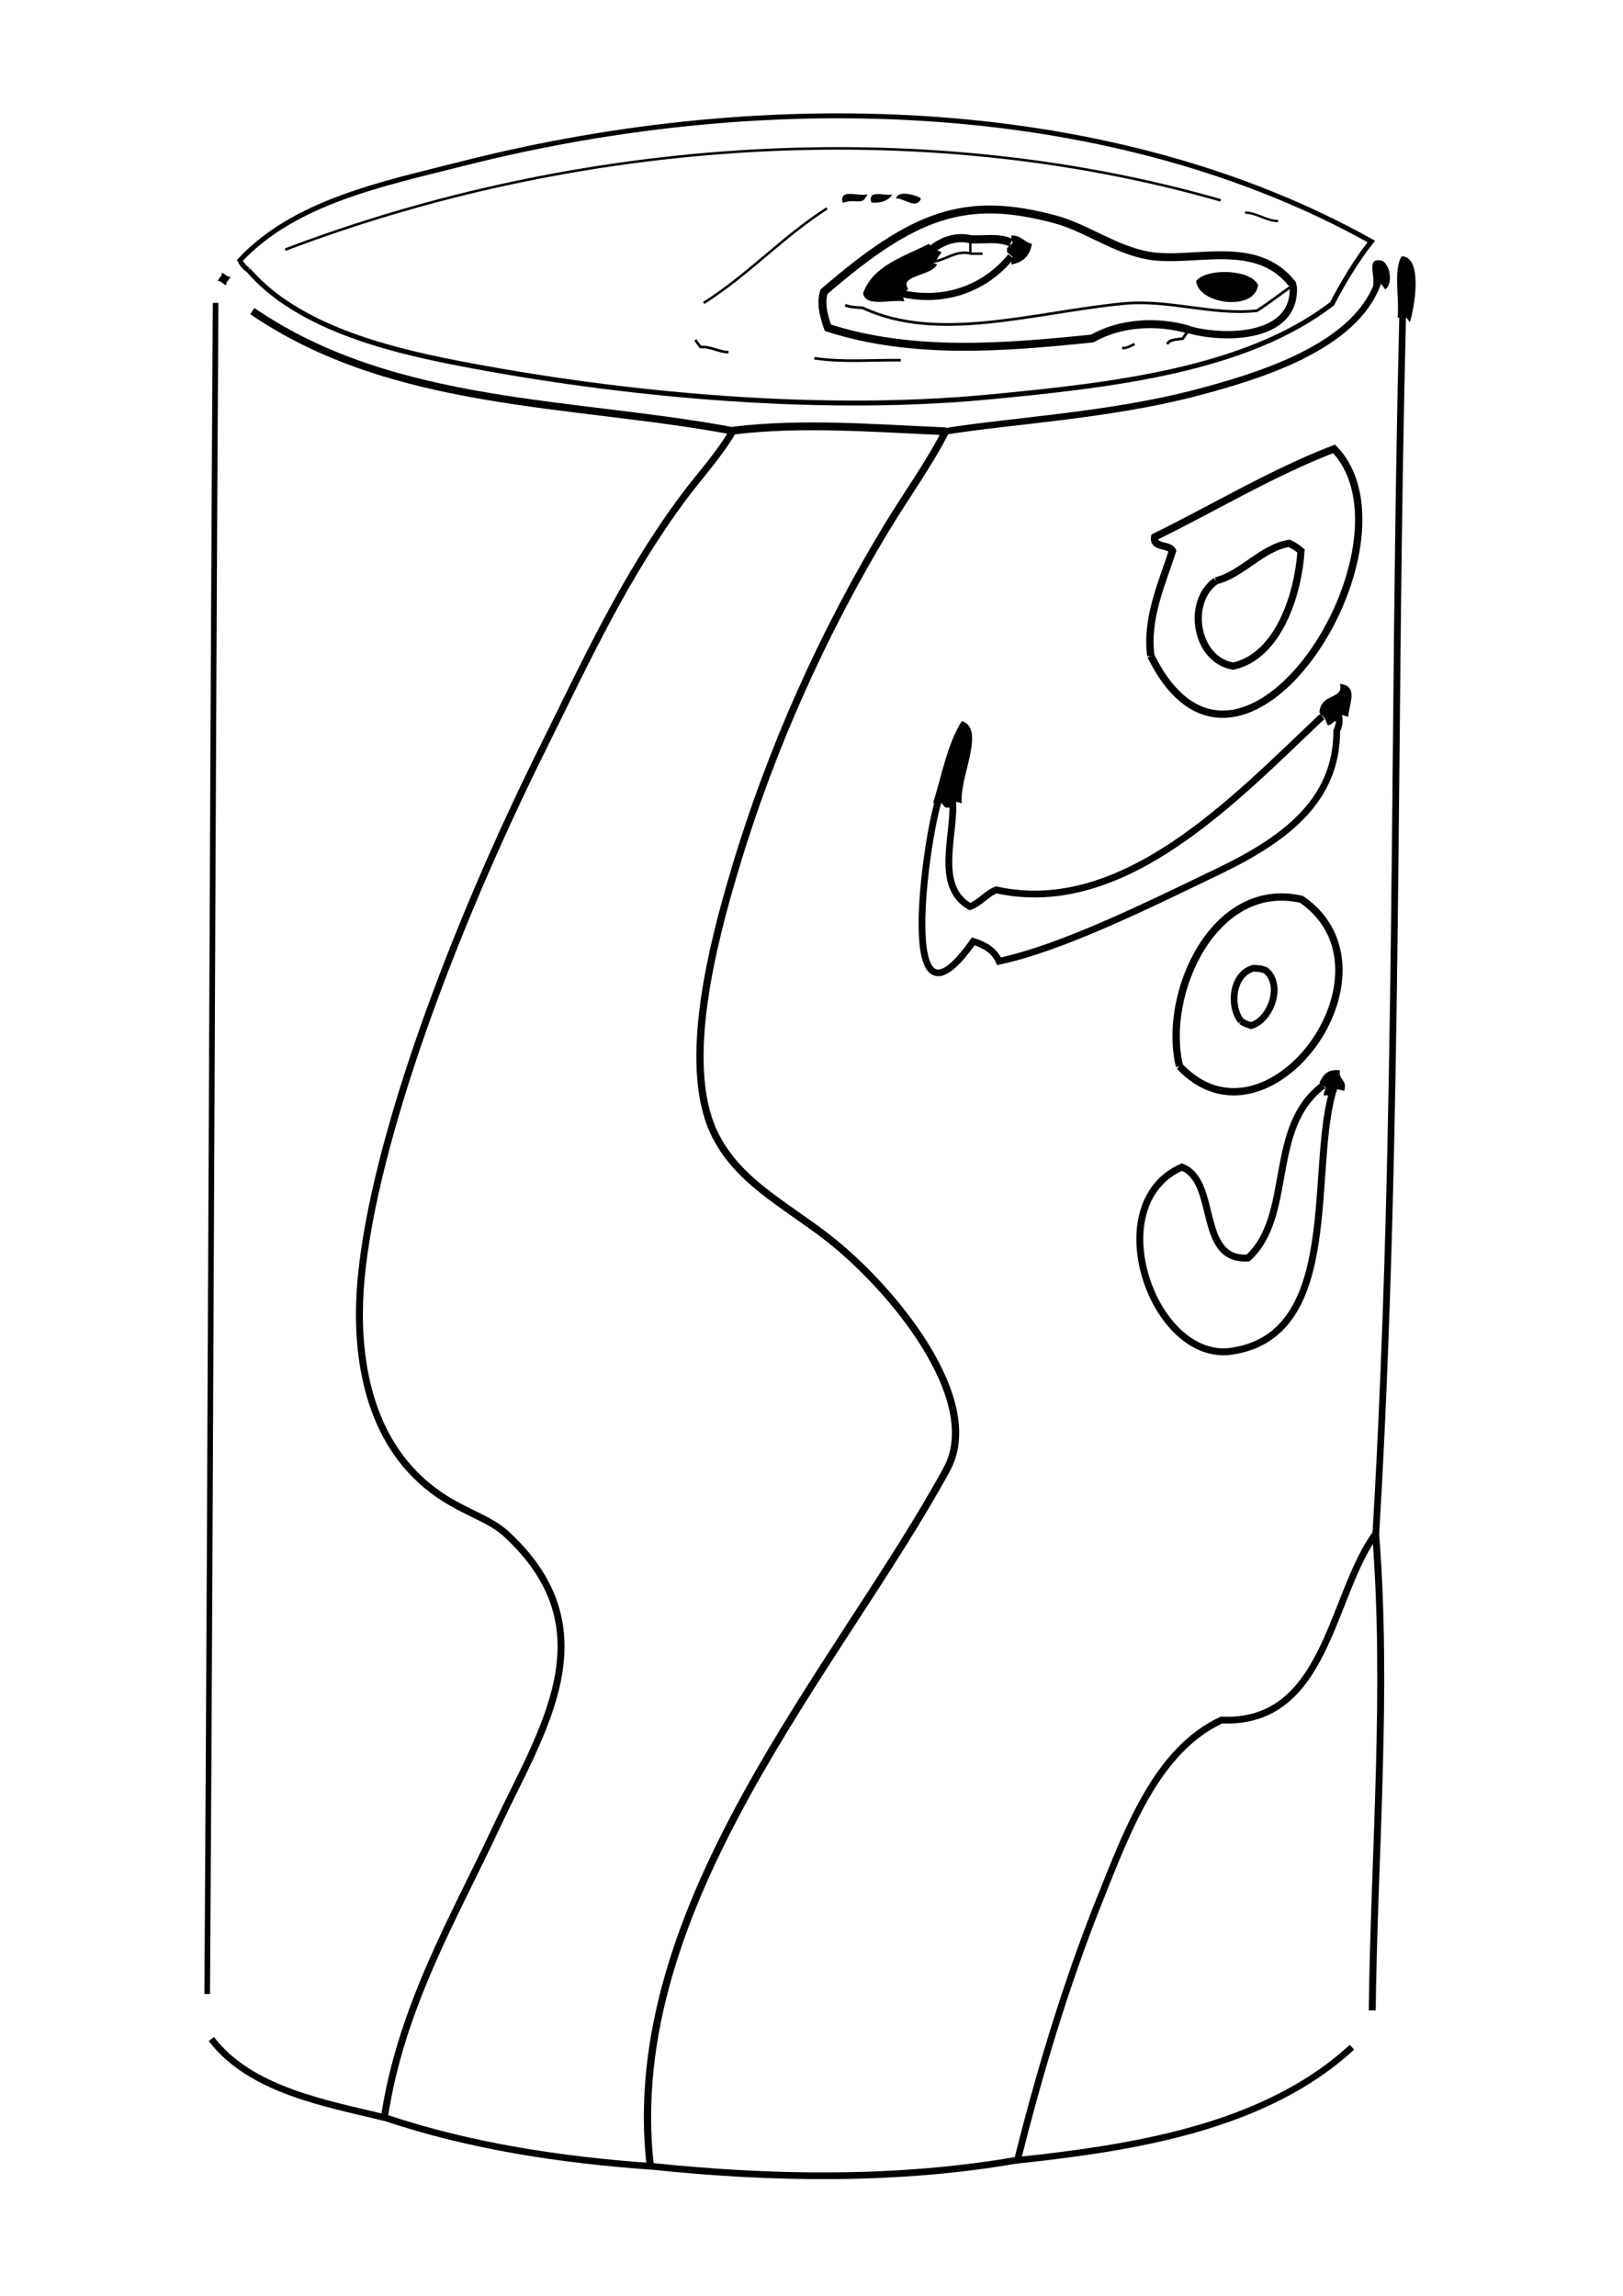 <?xml version="1.0" encoding="UTF-8"?>
<svg xmlns="http://www.w3.org/2000/svg" xmlns:xlink="http://www.w3.org/1999/xlink" width="526pt" height="744pt" viewBox="0 0 526 744" version="1.1">
<g id="surface1">
<path style=" stroke:none;fill-rule:nonzero;fill:rgb(0%,0%,0%);fill-opacity:1;" d="M 281.16 62.977 C 279.207 67.012 278.129 64.129 273.094 65.707 C 271.844 60.871 278.328 63.777 281.16 62.977 Z M 281.16 62.977 "/>
<path style=" stroke:none;fill-rule:nonzero;fill:rgb(0%,0%,0%);fill-opacity:1;" d="M 289.176 63.027 C 287.949 64.98 285.742 65.883 282.41 65.633 C 281.059 61.199 286.594 63.578 289.176 63.027 Z M 289.176 63.027 "/>
<path style=" stroke:none;fill-rule:nonzero;fill:rgb(0%,0%,0%);fill-opacity:1;" d="M 290.402 64.328 C 290.953 61.398 297.441 63.328 298.469 64.328 C 297.039 68.164 292.707 63.98 290.402 64.328 Z M 290.402 64.328 "/>
<path style=" stroke:none;fill-rule:nonzero;fill:rgb(0%,0%,0%);fill-opacity:1;" d="M 452.961 103.031 C 453.562 96.543 451.535 87.426 454.262 83.043 C 461.352 83.145 458.348 100.227 456.918 104.387 L 455.367 102.383 Z M 452.961 103.031 "/>
<path style=" stroke:none;fill-rule:nonzero;fill:rgb(0%,0%,0%);fill-opacity:1;" d="M 447.375 91.711 L 444.973 92.359 C 445.723 90.055 443.344 84.57 446.273 84.371 C 450.406 83.441 451.859 92.012 448.93 93.766 Z M 447.375 91.711 "/>
<path style=" stroke:none;fill-rule:nonzero;fill:rgb(0%,0%,0%);fill-opacity:1;" d="M 71.91 88.379 C 73.016 88.629 73.289 89.73 74.641 89.68 C 74.34 90.809 73.289 91.059 73.289 92.41 C 72.164 92.109 71.961 91.059 70.609 91.059 C 70.859 89.93 71.961 89.73 71.91 88.379 Z M 71.91 88.379 "/>
<path style=" stroke:none;fill-rule:nonzero;fill:rgb(0%,0%,0%);fill-opacity:1;" d="M 427.613 230.914 C 428.016 224.328 435.629 226.883 434.25 221.598 C 440.363 222.25 437.281 227.883 436.93 232.27 L 434.5 231.566 L 432.949 233.598 C 431.848 233.848 431.594 235 430.293 235 L 429.316 232.668 Z M 427.613 230.914 "/>
<path style=" stroke:none;fill-rule:nonzero;fill:rgb(0%,0%,0%);fill-opacity:1;" d="M 304.754 259.797 L 302.398 260.273 C 305.23 251.105 307.082 240.984 311.719 233.621 C 319.656 236.25 310.816 251.859 311.719 260.273 L 309.289 259.598 L 307.734 261.676 C 307.285 261.676 306.832 261.676 306.383 261.676 Z M 304.754 259.797 "/>
<path style=" stroke:none;fill-rule:nonzero;fill:rgb(0%,0%,0%);fill-opacity:1;" d="M 427.613 350.832 C 428.816 348.504 430.066 346.25 434.25 346.848 C 433.699 350.082 436.781 349.781 435.629 353.488 L 433.148 352.836 L 431.594 354.914 C 430.742 354.914 429.816 354.914 428.914 354.914 L 429.617 352.387 Z M 427.613 350.832 "/>
<path style=" stroke:none;fill-rule:nonzero;fill:rgb(0%,0%,0%);fill-opacity:1;" d="M 327.672 76.328 C 331.004 76.129 331.805 78.457 334.438 79.008 C 333.758 82.891 331.555 85.098 327.672 85.699 L 328.176 83.293 L 326.371 81.664 C 326.371 81.215 326.371 80.762 326.371 80.363 L 328.176 78.758 Z M 327.672 76.328 "/>
<path style=" stroke:none;fill-rule:nonzero;fill:rgb(0%,0%,0%);fill-opacity:1;" d="M 292.379 95.219 L 293.082 97.648 C 288.449 96.945 280.434 99.699 279.73 94.965 C 283.062 85.898 292.883 83.242 301.023 79.008 L 302.801 80.711 L 305.105 81.691 C 304.805 82.742 303.703 82.992 303.703 84.344 L 301.723 84.996 L 303.703 85.648 C 302.023 89.48 291.152 89.129 294.383 93.664 Z M 292.379 95.219 "/>
<path style=" stroke:none;fill-rule:nonzero;fill:rgb(0%,0%,0%);fill-opacity:1;" d="M 407.727 92.359 C 406.574 101.18 388.086 98.5 387.688 90.984 C 391.27 86.727 405.473 87.277 407.727 92.359 Z M 407.727 92.359 "/>
<path style="fill:none;stroke-width:90;stroke-linecap:butt;stroke-linejoin:miter;stroke:rgb(0%,0%,0%);stroke-opacity:1;stroke-miterlimit:4;" d="M 17833.064 19875.005 C 17994.007 21911.983 17814.973 24003.071 17788.929 26057.047 " transform="matrix(0.025,0,0,0.025,0,0)"/>
<path style="fill:none;stroke-width:84;stroke-linecap:butt;stroke-linejoin:miter;stroke:rgb(0%,0%,0%);stroke-opacity:1;stroke-miterlimit:4;" d="M 13190.032 27999.997 C 14667.063 27840.943 16393.93 27581 17525.992 26534.052 " transform="matrix(0.025,0,0,0.025,0,0)"/>
<path style="fill:none;stroke-width:86;stroke-linecap:butt;stroke-linejoin:miter;stroke:rgb(0%,0%,0%);stroke-opacity:1;stroke-miterlimit:4;" d="M 2739.937 26428.016 C 3245.069 27091.052 4216.968 27259.929 4987.063 27447.051 " transform="matrix(0.025,0,0,0.025,0,0)"/>
<path style="fill:none;stroke-width:90;stroke-linecap:butt;stroke-linejoin:miter;stroke:rgb(0%,0%,0%);stroke-opacity:1;stroke-miterlimit:4;" d="M 4982.073 27448.923 C 5196.976 26016.972 5883.013 24861.026 6436.022 23679.039 C 7021.002 22425.945 7916.951 21131.997 6565.931 19884.985 C 6295.041 19633.929 5880.986 19579.04 5451.023 19180.938 C 4701.046 18489.99 4602.016 17400.005 4682.955 16557.956 C 4852.008 14784.04 5856.969 12067.964 7049.073 9672.959 C 7603.018 8558.024 8098.013 7470.065 8865.925 6439.959 C 9063.05 6175.025 9320.06 5897.929 9502.993 5584.032 " transform="matrix(0.025,0,0,0.025,0,0)"/>
<path style="fill:none;stroke-width:96;stroke-linecap:butt;stroke-linejoin:miter;stroke:rgb(0%,0%,0%);stroke-opacity:1;stroke-miterlimit:4;" d="M 9503.929 5586.059 C 7431.938 5196.065 5102.001 5286.975 3270.957 4032.011 " transform="matrix(0.025,0,0,0.025,0,0)"/>
<path style="fill:none;stroke-width:101;stroke-linecap:butt;stroke-linejoin:miter;stroke:rgb(0%,0%,0%);stroke-opacity:1;stroke-miterlimit:4;" d="M 9502.057 5582.004 C 10398.007 5470.979 11353.063 5552.065 12259.929 5589.957 " transform="matrix(0.025,0,0,0.025,0,0)"/>
<path style="fill:none;stroke-width:85;stroke-linecap:butt;stroke-linejoin:miter;stroke:rgb(0%,0%,0%);stroke-opacity:1;stroke-miterlimit:4;" d="M 12259.929 5589.957 C 13132.018 5451.019 14371.064 5386.93 15502.035 5092.057 C 16313.926 4877.958 17571.063 4501.999 17863.942 3659.95 " transform="matrix(0.025,0,0,0.025,0,0)"/>
<path style="fill:none;stroke-width:87;stroke-linecap:butt;stroke-linejoin:miter;stroke:rgb(0%,0%,0%);stroke-opacity:1;stroke-miterlimit:4;" d="M 8430.972 28075.937 C 10000.951 28242.944 11652.96 28266.958 13192.995 27995.943 " transform="matrix(0.025,0,0,0.025,0,0)"/>
<path style="fill:none;stroke-width:88;stroke-linecap:butt;stroke-linejoin:miter;stroke:rgb(0%,0%,0%);stroke-opacity:1;stroke-miterlimit:4;" d="M 13190.032 27997.97 C 13460.923 26919.991 13802.927 25752.038 14262.989 24604.045 C 14621.057 23713.032 14998.931 22681.99 15834.994 22294.024 C 17202.078 22354.059 17242.002 20686.958 17836.962 19875.005 " transform="matrix(0.025,0,0,0.025,0,0)"/>
<path style="fill:none;stroke-width:87;stroke-linecap:butt;stroke-linejoin:miter;stroke:rgb(0%,0%,0%);stroke-opacity:1;stroke-miterlimit:4;" d="M 17836.027 19877.967 C 18146.061 14639.956 18050.93 9330.993 18183.958 4085.029 " transform="matrix(0.025,0,0,0.025,0,0)"/>
<path style="fill:none;stroke-width:86;stroke-linecap:butt;stroke-linejoin:miter;stroke:rgb(0%,0%,0%);stroke-opacity:1;stroke-miterlimit:4;" d="M 4985.036 27445.024 C 6092.926 27816.929 7260.078 27994.071 8432.064 28077.964 " transform="matrix(0.025,0,0,0.025,0,0)"/>
<path style="fill:none;stroke-width:94;stroke-linecap:butt;stroke-linejoin:miter;stroke:rgb(0%,0%,0%);stroke-opacity:1;stroke-miterlimit:4;" d="M 8430.037 28077.964 C 8039.998 24689.965 10880.993 21599.957 12271.937 19046.99 C 12763.969 18150.052 11576.075 16702.04 10732.058 16043.059 C 10169.068 15605.037 9537.926 15300.964 9245.982 14658.044 C 8843.936 13767.032 9233.974 12246.977 9532 11253.983 C 9993.933 9706.017 10676.071 8190.017 11496.071 6836.969 C 11752.926 6412.046 12047.989 6008.019 12259.929 5587.93 " transform="matrix(0.025,0,0,0.025,0,0)"/>
<path style="fill:none;stroke-width:73;stroke-linecap:butt;stroke-linejoin:miter;stroke:rgb(0%,0%,0%);stroke-opacity:1;stroke-miterlimit:4;" d="M 2685.978 25844.975 C 2734.011 18535.055 2750.074 11227.942 2794.989 3925.975 " transform="matrix(0.025,0,0,0.025,0,0)"/>
<path style="fill:none;stroke-width:34;stroke-linecap:butt;stroke-linejoin:miter;stroke:rgb(0%,0%,0%);stroke-opacity:1;stroke-miterlimit:4;" d="M 9015.952 4404.072 C 9032.015 4439.937 9059.93 4465.978 9082.076 4497.944 C 9211.049 4487.965 9315.07 4560.942 9444.043 4564.997 " transform="matrix(0.025,0,0,0.025,0,0)"/>
<path style="fill:none;stroke-width:34;stroke-linecap:butt;stroke-linejoin:miter;stroke:rgb(0%,0%,0%);stroke-opacity:1;stroke-miterlimit:4;" d="M 10556.923 4642.964 C 10922.944 4698.945 11303.002 4662.924 11676.977 4669.005 " transform="matrix(0.025,0,0,0.025,0,0)"/>
<path style="fill:none;stroke-width:95;stroke-linecap:butt;stroke-linejoin:miter;stroke:rgb(0%,0%,0%);stroke-opacity:1;stroke-miterlimit:4;" d="M 14918.927 8500.016 C 16082.024 10863.99 18476.058 7047.949 17295.026 5817.934 C 16502.941 6119.98 15694.949 6606.029 14968.988 6960.002 C 14941.072 7105.021 15158.003 7049.976 15199.954 7141.042 C 15056.945 7577.037 14856.078 8020.048 14918.927 8500.016 " transform="matrix(0.025,0,0,0.025,0,0)"/>
<path style="fill:none;stroke-width:93;stroke-linecap:butt;stroke-linejoin:miter;stroke:rgb(0%,0%,0%);stroke-opacity:1;stroke-miterlimit:4;" d="M 15762.008 7529.009 C 15378.052 7797.996 15495.017 8551.942 15987.048 8633.964 C 16587.935 8500.016 16832.002 7672.937 16865.999 7141.042 C 16805.957 7090.052 16747.007 7057.929 16713.009 7042.024 C 16356.969 7100.032 16109.939 7439.97 15762.008 7529.009 " transform="matrix(0.025,0,0,0.025,0,0)"/>
<path style="fill:none;stroke-width:87;stroke-linecap:butt;stroke-linejoin:miter;stroke:rgb(0%,0%,0%);stroke-opacity:1;stroke-miterlimit:4;" d="M 17346.958 9246.009 C 17351.013 9263.941 17355.068 9282.03 17358.967 9299.962 C 17368.948 9374.967 17348.986 9427.049 17329.024 9473.05 C 17329.024 10355.954 16695.075 10858.065 15817.06 11282.987 C 14876.04 11737.07 13755.05 12290.015 12950.957 12459.049 C 12889.979 12317.928 12758.043 12244.015 12617.061 12200.977 C 11594.01 13653.043 12016.019 10805.982 12169.008 10369.988 " transform="matrix(0.025,0,0,0.025,0,0)"/>
<path style="fill:none;stroke-width:88;stroke-linecap:butt;stroke-linejoin:miter;stroke:rgb(0%,0%,0%);stroke-opacity:1;stroke-miterlimit:4;" d="M 17144.999 9287.955 C 17132.991 9296.064 17123.01 9304.017 17113.029 9311.969 C 16002.956 10362.035 14558.052 11895.968 12916.023 11534.043 C 12789.077 11582.071 12700.964 11704.947 12574.018 11750.948 C 12106.003 11483.988 12389.058 10801.928 12348.978 10362.035 " transform="matrix(0.025,0,0,0.025,0,0)"/>
<path style="fill:none;stroke-width:95;stroke-linecap:butt;stroke-linejoin:miter;stroke:rgb(0%,0%,0%);stroke-opacity:1;stroke-miterlimit:4;" d="M 15291.03 13820.049 C 16431.047 15031.976 18226.065 12592.061 16873.017 11657.075 C 15740.019 11393.077 15061.936 12883.036 15291.03 13820.049 " transform="matrix(0.025,0,0,0.025,0,0)"/>
<path style="fill:none;stroke-width:87;stroke-linecap:butt;stroke-linejoin:miter;stroke:rgb(0%,0%,0%);stroke-opacity:1;stroke-miterlimit:4;" d="M 16089.042 13234.981 C 16143.001 13273.03 16181.054 13278.955 16218.951 13292.989 C 16470.035 13222.974 16638.932 12767.956 16409.993 12578.963 C 16354.006 12553.078 16302.073 12553.078 16251.077 12549.023 C 15973.948 12621.065 15931.997 13038.036 16089.042 13234.981 " transform="matrix(0.025,0,0,0.025,0,0)"/>
<path style="fill:none;stroke-width:90;stroke-linecap:butt;stroke-linejoin:miter;stroke:rgb(0%,0%,0%);stroke-opacity:1;stroke-miterlimit:4;" d="M 17297.053 14087.01 C 16955.048 15094.038 17428.054 17298.023 15968.022 17513.058 C 14951.053 17666.03 14229.927 15610.963 15320.973 15126.941 C 15798.969 15310.008 15512.016 16346.976 16179.027 16305.029 C 16778.042 15755.982 16421.066 14614.07 17152.017 14069.078 " transform="matrix(0.025,0,0,0.025,0,0)"/>
<path style="fill:none;stroke-width:64;stroke-linecap:butt;stroke-linejoin:miter;stroke:rgb(0%,0%,0%);stroke-opacity:1;stroke-miterlimit:4;" d="M 3219.025 3499.961 C 3170.056 3472.048 3127.948 3412.949 3110.014 3375.057 C 3820.067 2613.002 4966.945 2382.063 5987.969 2123.055 C 10024.967 1097.003 14466.975 1280.07 17777.076 3129.927 C 17588.061 3368.975 17411.055 3663.069 17268.982 3935.955 C 16148.928 4802.953 14381.981 4996.001 12836.955 5143.983 C 10454.93 5373.987 7756.944 5073.968 5769.011 4673.995 C 4721.943 4463.015 3767.043 4136.955 3219.025 3499.961 " transform="matrix(0.025,0,0,0.025,0,0)"/>
<path style="fill:none;stroke-width:33;stroke-linecap:butt;stroke-linejoin:miter;stroke:rgb(0%,0%,0%);stroke-opacity:1;stroke-miterlimit:4;" d="M 3697.021 3235.963 C 7457.982 1804.947 11897.962 1470.935 15824.078 2596.941 " transform="matrix(0.025,0,0,0.025,0,0)"/>
<path style="fill:none;stroke-width:32;stroke-linecap:butt;stroke-linejoin:miter;stroke:rgb(0%,0%,0%);stroke-opacity:1;stroke-miterlimit:4;" d="M 9122 3927.067 C 9696.998 3564.05 10138.969 3075.038 10720.05 2700.95 " transform="matrix(0.025,0,0,0.025,0,0)"/>
<path style="fill:none;stroke-width:30;stroke-linecap:butt;stroke-linejoin:miter;stroke:rgb(0%,0%,0%);stroke-opacity:1;stroke-miterlimit:4;" d="M 16140.974 2755.995 C 16290.065 2755.995 16416.075 2864.993 16569.065 2864.993 " transform="matrix(0.025,0,0,0.025,0,0)"/>
<path style="fill:none;stroke-width:95;stroke-linecap:butt;stroke-linejoin:miter;stroke:rgb(0%,0%,0%);stroke-opacity:1;stroke-miterlimit:4;" d="M 16751.998 3700.961 C 16756.052 3709.069 16759.951 3717.022 16766.033 3727.002 C 16790.05 4395.027 15871.019 4402.98 15408.931 4271.995 " transform="matrix(0.025,0,0,0.025,0,0)"/>
<path style="fill:none;stroke-width:35;stroke-linecap:butt;stroke-linejoin:miter;stroke:rgb(0%,0%,0%);stroke-opacity:1;stroke-miterlimit:4;" d="M 15412.986 4271.995 C 15385.07 4310.043 15356.999 4354.017 15332.982 4388.946 C 15252.978 4402.98 15160.03 4397.055 15131.958 4460.988 " transform="matrix(0.025,0,0,0.025,0,0)"/>
<path style="fill:none;stroke-width:103;stroke-linecap:butt;stroke-linejoin:miter;stroke:rgb(0%,0%,0%);stroke-opacity:1;stroke-miterlimit:4;" d="M 16754.961 3700.961 C 16754.961 3693.008 16754.961 3685.055 16751.062 3678.974 C 16279.928 3080.028 15473.963 3412.949 14886.956 3312.995 C 14454.967 3235.963 14078.964 2952.941 13688.926 2845.969 C 12513.041 2526.926 11849.929 2773.927 10681.997 3780.955 C 10633.964 3935.955 10679.97 4099.063 10732.058 4247.981 C 11831.994 4603.98 13030.025 4502.934 14161.931 4387.075 C 14529.044 4177.03 15005.948 4155.043 15410.023 4271.995 " transform="matrix(0.025,0,0,0.025,0,0)"/>
<path style="fill:none;stroke-width:35;stroke-linecap:butt;stroke-linejoin:miter;stroke:rgb(0%,0%,0%);stroke-opacity:1;stroke-miterlimit:4;" d="M 16756.052 3700.961 C 16594.953 3811.987 16455.999 3923.948 16293.964 4027.021 C 15718.965 4090.954 15153.948 3876.076 14554.933 3935.955 C 13401.037 4049.008 12159.027 4448.981 11186.037 3991 C 11106.033 3981.956 11014.957 3983.983 10956.942 3954.043 " transform="matrix(0.025,0,0,0.025,0,0)"/>
<path style="fill:none;stroke-width:32;stroke-linecap:butt;stroke-linejoin:miter;stroke:rgb(0%,0%,0%);stroke-opacity:1;stroke-miterlimit:4;" d="M 14546.979 4511.043 C 14599.067 4516.969 14653.963 4487.029 14707.922 4458.961 " transform="matrix(0.025,0,0,0.025,0,0)"/>
<path style="fill:none;stroke-width:106;stroke-linecap:butt;stroke-linejoin:miter;stroke:rgb(0%,0%,0%);stroke-opacity:1;stroke-miterlimit:4;" d="M 12579.009 3100.923 C 12753.988 3112.93 12937.077 3068.956 13105.974 3145.053 " transform="matrix(0.025,0,0,0.025,0,0)"/>
<path style="fill:none;stroke-width:32;stroke-linecap:butt;stroke-linejoin:miter;stroke:rgb(0%,0%,0%);stroke-opacity:1;stroke-miterlimit:4;" d="M 12047.053 3395.016 C 12237.94 3399.071 12375.022 3233.936 12581.972 3286.018 " transform="matrix(0.025,0,0,0.025,0,0)"/>
<path style="fill:none;stroke-width:31;stroke-linecap:butt;stroke-linejoin:miter;stroke:rgb(0%,0%,0%);stroke-opacity:1;stroke-miterlimit:4;" d="M 12579.009 3288.045 C 12579.009 3211.949 12579.009 3160.958 12579.009 3100.923 " transform="matrix(0.025,0,0,0.025,0,0)"/>
<path style="fill:none;stroke-width:106;stroke-linecap:butt;stroke-linejoin:miter;stroke:rgb(0%,0%,0%);stroke-opacity:1;stroke-miterlimit:4;" d="M 12579.009 3100.923 C 12402.938 3058.976 12229.986 3114.957 12089.005 3225.983 " transform="matrix(0.025,0,0,0.025,0,0)"/>
<path style="fill:none;stroke-width:92;stroke-linecap:butt;stroke-linejoin:miter;stroke:rgb(0%,0%,0%);stroke-opacity:1;stroke-miterlimit:4;" d="M 11674.95 3801.071 C 12210.024 3930.029 12756.015 3758.969 13105.974 3325.002 " transform="matrix(0.025,0,0,0.025,0,0)"/>
<path style="fill:none;stroke-width:32;stroke-linecap:butt;stroke-linejoin:miter;stroke:rgb(0%,0%,0%);stroke-opacity:1;stroke-miterlimit:4;" d="M 12579.009 3288.045 C 12630.941 3288.045 12685.992 3288.045 12737.925 3288.045 " transform="matrix(0.025,0,0,0.025,0,0)"/>
</g>
</svg>
